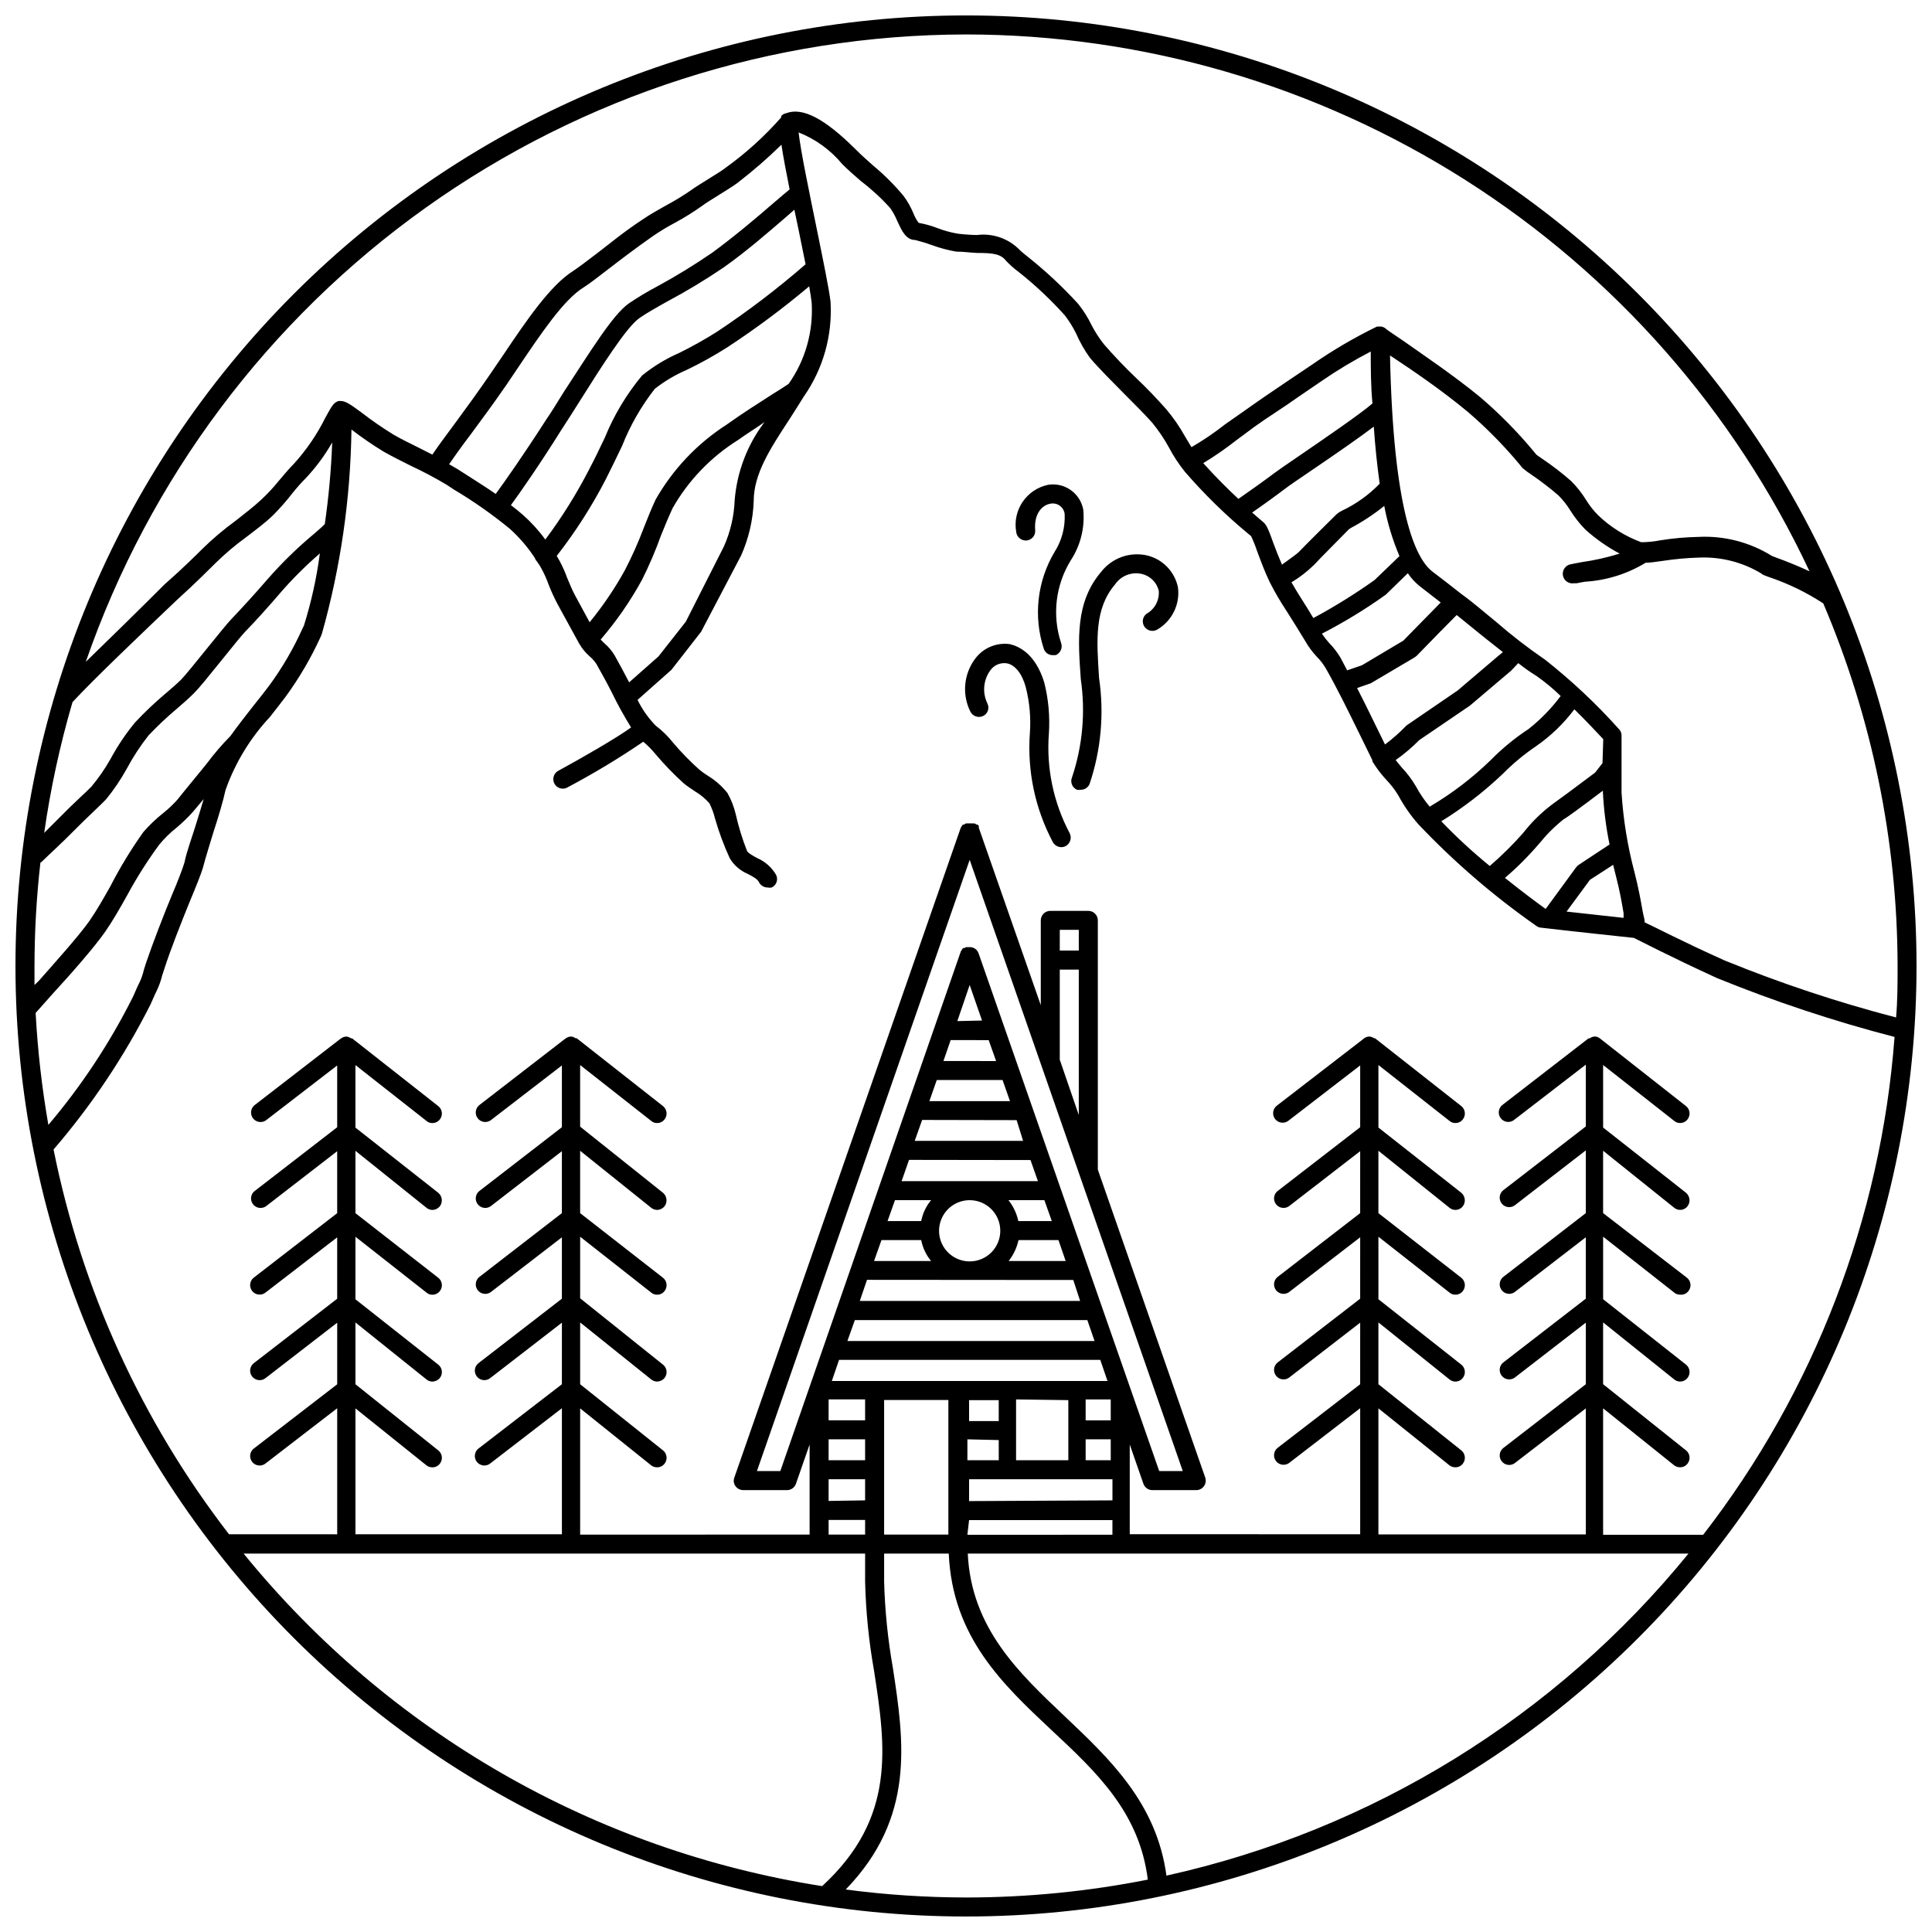 <?xml version="1.0" encoding="UTF-8"?>
<!-- Uploaded to: ICON Repo, www.iconrepo.com, Generator: ICON Repo Mixer Tools -->
<svg width="800px" height="800px" version="1.1" viewBox="144 144 512 512" xmlns="http://www.w3.org/2000/svg">
 <defs>
  <clipPath id="a">
   <path d="m148.09 148.09h503.81v503.81h-503.81z"/>
  </clipPath>
 </defs>
 <g clip-path="url(#a)">
  <path d="m400 148.09c-66.812 0-130.88 26.539-178.12 73.781s-73.781 111.31-73.781 178.12c0 66.809 26.539 130.88 73.781 178.12 47.242 47.242 111.31 73.781 178.12 73.781 66.809 0 130.88-26.539 178.12-73.781 47.242-47.242 73.781-111.31 73.781-178.12 0-66.812-26.539-130.88-73.781-178.12-47.242-47.242-111.31-73.781-178.12-73.781zm0 5.039c46.922 0.043 92.863 13.449 132.45 38.645 39.586 25.195 71.18 61.141 91.09 103.63-2.922-1.359-6.144-2.672-9.07-3.727l-0.906-0.352c-5.828-3.637-12.637-5.394-19.496-5.039-3.375 0.066-6.742 0.367-10.078 0.906-1.656 0.328-3.344 0.496-5.035 0.504-4.242-1.562-8.117-3.981-11.387-7.106-1.234-1.223-2.316-2.594-3.227-4.078-1.121-1.832-2.457-3.523-3.981-5.039-2.422-2.125-4.981-4.094-7.656-5.894-0.754-0.555-1.359-0.906-1.562-1.109l-0.707-0.855h0.004c-4.305-5.18-9.039-9.984-14.16-14.359-7.305-5.996-15.668-11.586-20.656-15.113-1.863-1.258-3.828-2.57-4.18-2.871-0.348-0.348-0.781-0.594-1.258-0.707-0.148-0.051-0.309-0.051-0.457 0-0.281-0.051-0.57-0.051-0.855 0-5.977 2.91-11.723 6.281-17.18 10.078l-6.297 4.231c-3.981 2.672-8.113 5.492-11.637 8.012l-5.039 3.527c-2.844 2.238-5.84 4.277-8.969 6.094l-1.664-2.769c-1.438-2.594-3.125-5.039-5.035-7.305-2.418-2.719-5.039-5.492-7.91-8.211s-6.047-6.047-8.566-8.969c-1.25-1.57-2.348-3.258-3.273-5.039-0.973-2.027-2.172-3.938-3.578-5.691-3.996-4.379-8.324-8.438-12.949-12.145-1.059-0.855-2.266-1.812-2.519-2.117l0.004 0.004c-2.957-3.051-7.176-4.527-11.387-3.981-1.684-0.035-3.367-0.152-5.039-0.355-1.824-0.309-3.613-0.797-5.34-1.461-1.633-0.625-3.32-1.098-5.039-1.41-0.59-0.785-1.062-1.648-1.41-2.57-0.664-1.586-1.508-3.09-2.519-4.481-2.445-2.953-5.16-5.668-8.109-8.113-1.613-1.41-3.223-2.871-4.734-4.383-8.16-8.113-14.008-11.133-18.289-9.523h-0.004c-0.523 0.09-1.004 0.355-1.359 0.758-0.023 0.117-0.023 0.234 0 0.352-4.367 4.977-9.285 9.438-14.66 13.301-0.906 0.754-2.769 1.863-4.535 2.973-1.762 1.109-3.68 2.266-4.684 3.023-2.156 1.484-4.391 2.848-6.703 4.082-2.168 1.211-4.383 2.469-6.144 3.68-5.039 3.324-8.715 6.398-11.941 8.867-3.223 2.469-5.039 3.828-6.398 4.734-6.144 3.828-12.496 13.25-18.641 22.371l-3.223 4.734c-3.273 4.785-6.5 9.219-9.32 13.047-2.82 3.828-4.586 6.144-6.195 8.566l-3.578-1.812c-2.418-1.211-4.734-2.316-6.801-3.527l-0.004-0.004c-2.938-1.816-5.777-3.781-8.512-5.894-2.871-2.117-4.18-3.023-5.543-2.973h-0.402c-1.309 0.402-1.762 1.211-3.477 4.332-2.219 4.488-5.051 8.641-8.414 12.344-1.258 1.258-2.57 2.82-3.93 4.434-1.438 1.789-3.004 3.473-4.688 5.039-2.066 1.914-4.484 3.777-6.801 5.594-3.098 2.25-6.027 4.727-8.766 7.406-1.41 1.41-5.039 5.039-10.078 9.473-6.496 6.496-14.305 14.152-20.855 20.504 16.809-48.5 48.301-90.566 90.098-120.36 41.801-29.793 91.836-45.836 143.17-45.902zm162.38 220.06c-0.25 0.16-0.473 0.367-0.652 0.605l-8.113 11.082c-1.41-1.008-5.691-4.133-10.781-8.211 3.285-2.836 6.352-5.918 9.168-9.219 1.898-2.344 4.043-4.473 6.398-6.348 0.656-0.301 4.18-2.871 10.379-7.559v0.301c0.23 4.691 0.82 9.359 1.766 13.957zm9.117 0 0.754 3.023c1.008 3.828 1.562 7.106 2.016 9.773v1.258l-15.113-1.664 6.195-8.414zm-2.82-26.953-1.965 2.519c-4.734 3.578-10.078 7.508-10.68 7.91-3.156 2.273-5.973 4.988-8.363 8.059-2.75 3.125-5.711 6.055-8.867 8.77-4.519-3.684-8.809-7.637-12.848-11.84 5.863-3.621 11.336-7.844 16.324-12.598 2.707-2.738 5.68-5.199 8.867-7.356 3.856-2.684 7.258-5.965 10.078-9.723 2.973 2.922 5.844 5.945 7.656 7.91zm-19.547-9.07c-3.641 2.391-7.019 5.16-10.074 8.266-4.879 4.746-10.309 8.891-16.172 12.34-1.387-1.652-2.602-3.441-3.629-5.34-1.059-1.82-2.324-3.512-3.777-5.035l-1.613-1.965c2.234-1.578 4.324-3.348 6.246-5.293l13.402-9.117 10.934-9.27 1.914-2.016c1.523 1.227 3.121 2.352 4.785 3.375 2.293 1.602 4.449 3.387 6.449 5.34-2.434 3.258-5.277 6.188-8.465 8.715zm-8.363-19.094-10.48 8.918-13.551 9.27c-1.758 1.828-3.664 3.516-5.691 5.039l-2.719-5.543c-1.512-3.125-3.074-6.297-4.684-9.422l3.629-1.258 11.688-6.902 0.504-0.402c3.981-4.133 8.363-8.566 10.578-10.781l7.203 5.844 5.039 3.981zm-24.887-4.281-10.934 6.5-3.93 1.359-1.812-3.426c-0.828-1.367-1.809-2.637-2.922-3.777-0.719-0.793-1.375-1.633-1.965-2.519 5.883-3.031 11.543-6.481 16.926-10.328l5.844-5.691v-0.004c0.91 1.367 2.031 2.574 3.328 3.578l5.391 4.18zm-7.609-16.07c-5.191 3.691-10.609 7.059-16.223 10.074-1.008-1.715-2.016-3.324-2.922-4.734s-2.016-3.223-2.871-4.734v-0.004c2.172-1.305 4.184-2.863 5.996-4.633 0.707-0.855 8.918-9.07 9.27-9.473l0.656-0.402c3.066-1.633 5.965-3.559 8.664-5.742 0.855 4.566 2.207 9.023 4.031 13.301zm-36.074-21.512c-2.672-2.469-5.844-5.594-9.32-9.473h0.004c3.074-1.871 6.039-3.922 8.867-6.148l4.684-3.477c3.477-2.519 7.609-5.039 11.539-7.859l6.348-4.332c4.148-2.852 8.473-5.441 12.945-7.758 0 4.383 0 9.02 0.453 13.754-2.871 2.57-13.855 10.078-19.445 13.906-3.273 2.215-5.793 3.981-6.602 4.586-2.164 1.66-7.707 5.59-9.469 6.797zm12.543-2.82c0.754-0.605 3.223-2.266 6.398-4.434 6.902-4.684 13-8.918 16.93-11.891 0.352 5.039 0.855 10.078 1.562 15.113h0.004c-2.894 2.992-6.309 5.434-10.078 7.203-0.492 0.238-0.949 0.543-1.359 0.906 0 0-8.113 8.012-10.078 10.078-0.352 0.352-2.266 1.762-4.383 3.273-0.855-1.965-1.613-3.93-2.215-5.543-1.258-3.477-1.812-5.039-2.82-5.793l-1.008-0.855-1.863-1.613c1.863-1.258 6.75-4.785 8.914-6.449zm-148.21-16.832c-7.777 5.004-14.223 11.812-18.793 19.852-1.008 2.168-2.066 4.734-3.125 7.457-1.453 3.859-3.133 7.625-5.035 11.285-2.684 4.856-5.805 9.461-9.32 13.754l-3.828-7.055c-0.855-1.562-1.461-3.176-2.117-4.684-0.727-2.035-1.656-3.996-2.773-5.844 4.977-6.383 9.344-13.215 13.051-20.406 1.461-2.871 2.871-5.844 4.281-8.766 2.148-5.426 5.066-10.52 8.664-15.113 2.609-2.043 5.473-3.734 8.516-5.039 3.672-1.773 7.238-3.758 10.68-5.945 7.555-4.953 14.805-10.355 21.715-16.172 0.301 1.812 0.555 3.375 0.656 4.383 0.457 7.637-1.691 15.207-6.098 21.461-1.109 0.754-2.519 1.664-4.332 2.769-3.426 2.219-7.707 4.891-12.141 8.062zm10.078-0.707-0.004 0.004c-4.559 6.004-7.301 13.191-7.91 20.707-0.16 4.242-1.137 8.414-2.871 12.293l-10.078 19.902-7.254 9.219-7.758 6.852c-1.211-2.316-2.469-4.684-3.828-7.106-0.723-1.219-1.641-2.309-2.719-3.223l-1.008-1.008c4.207-4.891 7.891-10.211 10.98-15.871 1.914-3.824 3.598-7.762 5.039-11.789 1.059-2.621 2.066-5.039 3.074-7.203v-0.004c4.188-7.328 10.125-13.504 17.281-17.984 2.367-1.711 5.035-3.324 7.051-4.785zm-12.594-23.93h-0.004c-3.258 2.055-6.621 3.938-10.078 5.644-3.508 1.535-6.793 3.535-9.773 5.945-4.121 4.949-7.449 10.508-9.875 16.473-1.359 2.871-2.769 5.793-4.231 8.566-3.332 6.453-7.191 12.621-11.539 18.438-1.734-2.391-3.731-4.586-5.945-6.547-0.957-0.855-2.066-1.715-3.176-2.57 2.621-3.578 7.809-11.035 13.504-20.152 1.562-2.367 3.074-4.785 4.637-7.254 5.844-9.27 12.496-19.801 15.922-22.168 1.715-1.211 4.281-2.672 7.254-4.332 5.199-2.766 10.242-5.812 15.113-9.121 6.195-4.383 11.992-9.473 16.273-13.148l2.418-2.117c0.352 1.715 0.707 3.426 1.109 5.289 0.656 3.223 1.309 6.348 1.863 9.168v0.004c-7.43 6.461-15.273 12.438-23.477 17.883zm-58.648 42.977c-2.769-1.914-5.691-3.727-8.414-5.492l-1.914-1.211-2.016-1.16c1.512-2.215 3.527-5.039 5.793-8.012 2.871-3.879 6.144-8.312 9.473-13.148l3.223-4.785c5.844-8.664 11.891-17.684 17.129-20.906 1.664-1.059 3.93-2.82 6.801-5.039 2.871-2.215 7.106-5.441 11.789-8.715h0.004c1.832-1.246 3.731-2.391 5.691-3.426 2.512-1.359 4.934-2.875 7.258-4.531 0.906-0.707 2.621-1.715 4.281-2.769 1.664-1.059 3.93-2.418 5.039-3.273v-0.004c4.055-3.129 7.926-6.492 11.586-10.078 0.453 3.074 1.211 7.055 2.168 11.84-1.258 1.008-2.769 2.367-4.637 3.93-4.18 3.629-10.078 8.613-15.871 12.848-4.66 3.203-9.488 6.164-14.457 8.867-2.633 1.391-5.191 2.918-7.66 4.586-4.231 2.973-10.078 12.543-17.332 23.629-1.512 2.418-3.074 5.039-4.586 7.203-5.84 9.117-10.98 16.426-13.348 19.648zm-112.15 55.168c5.691-6.144 18.438-18.289 27.762-27.156 5.039-4.535 8.613-8.211 10.078-9.621h-0.004c2.562-2.519 5.309-4.844 8.215-6.953 2.418-1.863 5.039-3.777 7.152-5.844 1.797-1.809 3.481-3.727 5.039-5.746 1.117-1.406 2.312-2.75 3.578-4.027 2.703-2.867 5.055-6.047 7-9.473-0.27 7.25-0.926 14.48-1.965 21.664-0.605 0.605-1.512 1.41-2.672 2.418h0.004c-4.562 3.777-8.809 7.926-12.695 12.395-3.273 3.777-6.449 7.254-9.422 10.379-1.008 1.059-3.426 4.031-6.195 7.457s-6.144 7.609-7.106 8.566c-0.957 0.957-2.719 2.469-4.18 3.727l-0.004-0.004c-2.816 2.379-5.492 4.918-8.008 7.609-2.477 3.004-4.652 6.246-6.5 9.672-1.457 2.582-3.144 5.027-5.039 7.305-0.855 0.957-5.039 4.684-8.211 7.961l-4.332 4.332c1.672-11.719 4.18-23.301 7.504-34.66zm-10.074 69.93c0.008-9.141 0.531-18.277 1.562-27.359 0.203-0.121 0.391-0.273 0.551-0.453 1.16-1.16 5.039-4.684 8.414-8.113 3.375-3.426 7.457-7.152 8.414-8.211 2.07-2.531 3.906-5.246 5.492-8.109 1.664-3.121 3.606-6.09 5.793-8.867 2.414-2.543 4.973-4.949 7.66-7.203 1.512-1.309 2.973-2.57 4.383-3.981s3.68-4.231 7.508-8.969c2.469-3.074 5.039-6.246 5.894-7.152 3.074-3.176 6.246-6.699 9.574-10.578l-0.004-0.004c3.211-3.684 6.68-7.137 10.379-10.328-0.855 6.492-2.269 12.898-4.231 19.145l-0.301 0.605h-0.004c-2.387 5.328-5.324 10.395-8.766 15.113-1.309 1.762-2.719 3.527-4.133 5.289-2.117 2.719-4.281 5.441-6.246 8.211v0.004c-2.285 2.316-4.406 4.793-6.348 7.406-2.215 2.769-5.039 6.098-7.758 9.523v-0.004c-1.129 1.262-2.359 2.422-3.68 3.477-1.91 1.516-3.684 3.203-5.289 5.039-3.242 4.555-6.156 9.336-8.715 14.309-1.914 3.426-3.777 6.648-5.594 9.27-2.719 3.879-9.219 11.133-13.504 15.973l-1.055 1.004v-5.035zm0.301 12.445 4.484-5.039c4.637-5.039 11.035-12.293 13.906-16.426 1.965-2.82 3.879-6.144 5.844-9.672 2.523-4.676 5.371-9.172 8.516-13.453 1.375-1.672 2.93-3.195 4.633-4.535 1.48-1.25 2.879-2.598 4.184-4.031l2.973-3.527c-0.656 2.266-1.461 4.785-2.266 7.406-0.809 2.621-2.269 6.602-2.824 9.371-0.352 1.258-1.762 5.039-3.273 8.516-2.316 5.594-5.039 12.645-6.902 18.086l-0.605 1.914c-0.238 1.078-0.594 2.125-1.059 3.125-0.301 0.605-0.805 1.613-1.762 3.879-6.102 12.211-13.645 23.648-22.473 34.059-1.715-9.816-2.844-19.727-3.375-29.676zm208.43 231.4c-60.23-9.438-114.84-40.824-153.31-88.117h164.7v7.457c0.191 7.906 0.984 15.789 2.367 23.578 3.074 20.051 5.945 38.992-13.754 57.082zm68.016-242.89v38.543l-5.039-14.66v-23.883zm-5.039-5.039v-5.492h5.039v5.492zm32.598 137.94h-6.246l-47.863-137.19c-0.336-1.016-1.297-1.691-2.367-1.66h-0.957l-0.453 0.25h-0.355c-0.102 0.125-0.184 0.258-0.25 0.402l-0.301 0.402-47.863 137.79h-6.199l56.379-161.97zm-81.668-23.879h-11.336l1.914-5.594h69.223l1.914 5.594zm19.547 5.039v35.668h-17.027v-35.668zm-31.738 26.754v-5.746h9.672v5.594zm9.672 5.039v3.879l-9.672-0.004v-3.879zm-9.672-15.824v-5.543h9.672v5.543zm0-10.578v-5.543h9.672v5.543zm42.422-100.76 1.965 5.543-13.957-0.004 1.914-5.543zm-8.312-5.039 3.273-9.574 3.273 9.422zm11.988 15.617 1.965 5.594h-21.363l1.965-5.594zm3.727 10.629 1.715 5.492h-28.719l1.965-5.543zm3.68 10.578 1.965 5.594-36.125 0.004 1.965-5.644zm-3.223 16.172-0.004 0.004c-0.434-2.023-1.328-3.922-2.617-5.543h9.523l1.965 5.543zm10.629 5.039 1.914 5.543h-15.113v0.004c1.277-1.629 2.172-3.523 2.617-5.543zm-15.418-2.519v0.004c0.02 3.285-1.941 6.258-4.973 7.531-3.027 1.27-6.523 0.59-8.855-1.727s-3.035-5.809-1.781-8.848c1.254-3.035 4.215-5.019 7.5-5.019 4.438 0 8.055 3.57 8.109 8.012zm-18.34-8.062v0.004c-1.324 1.598-2.227 3.504-2.617 5.543h-8.918l1.965-5.543zm-2.621 10.578 0.004 0.008c0.402 2.035 1.301 3.938 2.617 5.543h-15.113l1.965-5.543zm40.305 10.578 1.816 5.551h-58.391l1.914-5.594zm3.727 10.629 1.914 5.543h-65.496l1.965-5.543zm-5.039 21.211 0.004 15.93h-13.852v-16.121zm-26.301 5.543v-5.543h7.859v5.543zm7.859 5.039 0.008 5.348h-8.312v-5.543zm-7.859 21.211h37.988v3.879l-38.434 0.008zm0-5.039 0.008-5.785h37.988v5.594zm30.891-10.824v-5.543h6.648l0.004 5.543zm0-10.578v-5.543h6.648v5.543zm-31.688 126.45c-10.668-0.012-21.32-0.719-31.895-2.113 18.488-19.094 15.469-39.195 12.496-58.746-1.332-7.539-2.106-15.168-2.316-22.82v-7.457h17.129c0.957 22.117 14.309 34.66 27.258 46.805 11.992 11.184 23.277 21.816 25.492 39.598-15.863 3.141-31.996 4.727-48.164 4.734zm53.102-5.793c-2.621-19.297-15.113-30.984-26.953-42.219-11.84-11.234-24.789-23.227-25.695-43.125h190.99c-35.18 43.227-83.93 73.301-138.34 85.344zm142.22-90.332h-26.5v-33.504l18.844 15.113c0.449 0.34 1 0.516 1.562 0.504 0.77 0.012 1.5-0.344 1.965-0.957 0.855-1.086 0.676-2.66-0.402-3.523l-21.969-17.535v-16.375l18.844 15.113v0.004c0.516 0.426 1.184 0.621 1.848 0.547 0.664-0.078 1.27-0.422 1.68-0.949 0.855-1.09 0.676-2.664-0.402-3.527l-21.965-17.332-0.004-16.574 18.844 14.812c0.43 0.375 0.988 0.57 1.562 0.551 0.855 0.102 1.699-0.266 2.215-0.957 0.859-1.086 0.68-2.66-0.402-3.523l-22.219-17.133v-16.523l18.844 15.113c0.516 0.426 1.184 0.625 1.848 0.547 0.664-0.074 1.27-0.418 1.68-0.949 0.836-1.109 0.656-2.68-0.402-3.578l-21.965-17.281-0.004-16.574 18.844 14.812c0.43 0.375 0.988 0.574 1.562 0.555 0.77 0.012 1.5-0.344 1.965-0.957 0.855-1.086 0.676-2.66-0.402-3.527l-22.875-17.984c-0.355-0.254-0.773-0.41-1.207-0.453-0.531 0.004-1.043 0.18-1.465 0.504h-0.301l-22.672 17.531c-0.574 0.391-0.965 1-1.074 1.688-0.109 0.684 0.07 1.387 0.496 1.938 0.422 0.551 1.059 0.898 1.75 0.969 0.691 0.066 1.379-0.156 1.902-0.613l18.895-14.559v16.375l-21.965 16.977h-0.004c-1 0.875-1.148 2.379-0.332 3.434 0.812 1.055 2.305 1.293 3.406 0.543l18.895-14.609v16.625l-21.965 16.977-0.004 0.004c-1 0.875-1.148 2.379-0.332 3.434 0.812 1.055 2.305 1.293 3.406 0.547l18.895-14.559v16.27l-21.965 16.977-0.004 0.004c-1 0.875-1.148 2.379-0.332 3.434 0.812 1.055 2.305 1.293 3.406 0.547l18.895-14.609v16.32l-21.965 16.977-0.004 0.004c-1 0.875-1.148 2.379-0.332 3.434 0.812 1.055 2.305 1.293 3.406 0.547l18.895-14.559v33.402l-54.969-0.004v-33.402l18.844 15.113c0.449 0.34 1 0.516 1.562 0.504 0.77 0.012 1.5-0.344 1.965-0.957 0.855-1.086 0.676-2.66-0.402-3.523l-21.969-17.535v-16.375l18.844 15.113v0.004c0.516 0.426 1.184 0.621 1.848 0.547 0.668-0.078 1.273-0.422 1.68-0.949 0.855-1.09 0.676-2.664-0.402-3.527l-21.965-17.332-0.004-16.574 18.844 14.812c0.434 0.375 0.988 0.57 1.562 0.551 0.77 0.016 1.5-0.34 1.965-0.957 0.855-1.086 0.676-2.66-0.402-3.523l-21.969-17.133v-16.523l18.844 15.113c0.516 0.426 1.184 0.625 1.848 0.547 0.668-0.074 1.273-0.418 1.68-0.949 0.836-1.109 0.66-2.68-0.402-3.578l-21.965-17.281-0.004-16.574 18.844 14.812c0.434 0.375 0.988 0.574 1.562 0.555 0.77 0.012 1.5-0.344 1.965-0.957 0.855-1.086 0.676-2.66-0.402-3.527l-22.875-17.984h-0.25c-0.359-0.254-0.773-0.41-1.211-0.453-0.527 0.004-1.043 0.18-1.461 0.504-0.121 0.055-0.227 0.141-0.301 0.25l-22.672 17.48v0.004c-0.574 0.387-0.965 1-1.074 1.684-0.109 0.688 0.07 1.391 0.492 1.938 0.426 0.551 1.059 0.902 1.75 0.969 0.691 0.066 1.383-0.152 1.906-0.613l18.895-14.559v16.375l-21.965 16.977h-0.004c-1 0.879-1.148 2.383-0.336 3.434 0.816 1.055 2.309 1.293 3.41 0.547l18.895-14.609-0.004 16.422-21.965 16.977v0.004c-1 0.875-1.148 2.379-0.336 3.434 0.816 1.055 2.309 1.293 3.41 0.547l18.895-14.559-0.004 16.27-21.965 16.977v0.004c-1 0.875-1.148 2.379-0.336 3.434 0.816 1.055 2.309 1.293 3.41 0.547l18.895-14.609-0.004 16.32-21.965 16.93c-1 0.875-1.148 2.379-0.336 3.434 0.816 1.055 2.309 1.293 3.41 0.547l18.895-14.559v33.402l-61.066-0.004v-23.777l3.629 10.43v-0.004c0.359 1 1.309 1.664 2.367 1.664h11.641c0.805-0.004 1.562-0.398 2.031-1.059 0.469-0.656 0.594-1.5 0.336-2.266l-28.465-81.617v-66.051c0-0.668-0.266-1.309-0.738-1.781-0.473-0.473-1.113-0.738-1.781-0.738h-10.078c-1.391 0-2.519 1.129-2.519 2.519v22.469l-16.426-47.004h0.004c0.016-0.148 0.016-0.301 0-0.453l-0.301-0.402h-0.301l-0.504-0.301-0.758-0.004h-1.512c-0.195 0.055-0.371 0.156-0.504 0.305h-0.352l-0.301 0.402h-0.004c-0.066 0.16-0.148 0.312-0.254 0.453l-60 172.2c-0.289 0.758-0.176 1.609 0.301 2.266 0.48 0.664 1.246 1.055 2.066 1.059h11.586c1.062 0 2.008-0.664 2.367-1.664l3.629-10.43v23.879l-60.809 0.004v-33.453l18.844 15.113h-0.004c0.449 0.34 1 0.516 1.562 0.504 0.77 0.004 1.496-0.348 1.965-0.957 0.859-1.086 0.68-2.66-0.402-3.523l-21.965-17.535v-16.375l18.844 15.113-0.004 0.004c0.445 0.352 0.996 0.547 1.562 0.555 0.766-0.02 1.48-0.367 1.965-0.957 0.859-1.09 0.68-2.664-0.402-3.527l-21.965-17.586v-16.32l18.844 14.812h-0.004c0.434 0.375 0.992 0.57 1.562 0.551 0.77 0.004 1.496-0.348 1.965-0.957 0.859-1.086 0.68-2.66-0.402-3.523l-21.965-17.133v-16.523l18.844 15.113h-0.004c0.445 0.352 0.996 0.547 1.562 0.555 0.766-0.016 1.48-0.367 1.965-0.957 0.836-1.109 0.66-2.68-0.402-3.578l-21.965-17.531v-16.324l18.844 14.812h-0.004c0.434 0.375 0.992 0.574 1.562 0.555 0.77 0.004 1.496-0.352 1.965-0.957 0.859-1.086 0.68-2.66-0.402-3.527l-22.875-17.984h-0.301c-0.336-0.254-0.738-0.41-1.16-0.453-0.527 0.004-1.039 0.18-1.461 0.504l-0.352 0.25-22.621 17.48v0.004c-1 0.875-1.148 2.379-0.332 3.434 0.812 1.051 2.305 1.293 3.406 0.543l18.895-14.559v16.375l-21.965 16.977h-0.004c-1 0.879-1.148 2.383-0.332 3.434 0.812 1.055 2.305 1.293 3.406 0.547l18.895-14.609-0.004 16.422-21.965 16.977v0.004c-1 0.875-1.148 2.379-0.332 3.434 0.812 1.055 2.305 1.293 3.406 0.547l18.895-14.559-0.004 16.27-21.965 16.977v0.004c-0.574 0.391-0.965 1-1.074 1.688-0.109 0.684 0.07 1.387 0.496 1.938 0.422 0.547 1.059 0.898 1.75 0.965 0.691 0.07 1.379-0.152 1.902-0.609l18.895-14.609-0.004 16.32-21.965 16.93c-0.574 0.391-0.965 1-1.074 1.688-0.109 0.684 0.07 1.387 0.496 1.938 0.422 0.547 1.059 0.898 1.75 0.965 0.691 0.07 1.379-0.152 1.902-0.609l18.895-14.559v33.402l-54.715-0.004v-33.352l18.844 15.113h-0.004c0.453 0.34 1 0.516 1.562 0.504 0.77 0.004 1.496-0.348 1.965-0.957 0.859-1.086 0.68-2.66-0.402-3.523l-21.965-17.535v-16.375l18.844 15.113-0.004 0.004c0.445 0.352 0.996 0.547 1.562 0.555 0.766-0.02 1.48-0.367 1.965-0.957 0.859-1.09 0.68-2.664-0.402-3.527l-21.965-17.332v-16.574l18.844 14.812h-0.004c0.434 0.375 0.992 0.57 1.562 0.551 0.77 0.004 1.496-0.348 1.965-0.957 0.859-1.086 0.68-2.66-0.402-3.523l-21.965-17.133v-16.523l18.844 15.113h-0.004c0.445 0.352 0.996 0.547 1.562 0.555 0.766-0.016 1.48-0.367 1.965-0.957 0.836-1.109 0.66-2.68-0.402-3.578l-21.965-17.281v-16.574l18.844 14.812h-0.004c0.434 0.375 0.992 0.574 1.562 0.555 0.77 0.004 1.496-0.352 1.965-0.957 0.859-1.086 0.68-2.66-0.402-3.527l-22.871-17.984h-0.301-0.004c-0.336-0.254-0.738-0.41-1.156-0.453-0.531 0.004-1.043 0.18-1.461 0.504l-0.352 0.25-22.621 17.48-0.004 0.004c-1 0.875-1.148 2.379-0.332 3.434 0.812 1.051 2.305 1.293 3.406 0.543l18.895-14.559v16.375l-21.965 16.977h-0.004c-1 0.879-1.148 2.383-0.332 3.434 0.812 1.055 2.305 1.293 3.406 0.547l18.895-14.609v16.422l-21.965 16.977-0.004 0.004c-0.574 0.391-0.961 1-1.074 1.688-0.109 0.684 0.07 1.387 0.496 1.938 0.426 0.551 1.059 0.898 1.75 0.965 0.691 0.07 1.379-0.152 1.902-0.609l18.895-14.559v16.27l-21.965 16.977-0.004 0.004c-0.574 0.391-0.961 1-1.074 1.688-0.109 0.684 0.07 1.387 0.496 1.938 0.426 0.547 1.059 0.898 1.75 0.965 0.691 0.07 1.379-0.152 1.902-0.609l18.895-14.609v16.32l-21.965 16.93h-0.004c-0.574 0.391-0.961 1-1.074 1.688-0.109 0.684 0.07 1.387 0.496 1.938 0.426 0.547 1.059 0.898 1.75 0.965 0.691 0.07 1.379-0.152 1.902-0.609l18.895-14.559v33.402l-28.668-0.004c-23.145-29.953-39.059-64.852-46.5-101.97 10.117-11.754 18.762-24.695 25.742-38.543 0.906-2.117 1.359-3.074 1.664-3.68v0.004c0.578-1.23 1.035-2.512 1.359-3.832l0.605-1.863c1.613-5.039 4.434-12.141 6.699-17.734 1.812-4.332 3.074-7.508 3.527-9.07 0.754-2.871 1.762-6.047 2.719-9.219 1.359-4.18 2.57-8.16 3.273-11.387l0.004 0.004c2.547-7.172 6.543-13.738 11.738-19.297 1.41-1.812 2.871-3.629 4.18-5.391 3.644-4.992 6.766-10.344 9.32-15.973l0.25-0.605 0.004 0.004c4.977-17.652 7.617-35.875 7.859-54.211 2.731 2.098 5.574 4.047 8.516 5.844 2.215 1.258 4.637 2.469 7.152 3.727 3.258 1.516 6.438 3.195 9.523 5.039l1.914 1.258v0.004c5.207 3.094 10.176 6.582 14.863 10.426 2.543 2.289 4.777 4.894 6.648 7.762 0.105 0.344 0.297 0.656 0.555 0.906l0.805 1.211v-0.004c0.93 1.605 1.707 3.289 2.32 5.039 0.68 1.719 1.453 3.402 2.316 5.039l5.742 10.48v-0.004c0.746 1.293 1.699 2.449 2.82 3.426 0.684 0.586 1.277 1.262 1.766 2.016 1.461 2.621 2.82 5.039 4.133 7.656l-0.004 0.004c1.523 3.121 3.207 6.168 5.039 9.117-3.727 2.719-12.898 8.012-19.297 11.488-1.016 0.547-1.527 1.719-1.242 2.84s1.297 1.902 2.453 1.895c0.406 0.004 0.805-0.102 1.16-0.301 6.938-3.668 13.664-7.723 20.152-12.141 1.191 1.004 2.285 2.117 3.273 3.324 2.324 2.75 4.832 5.344 7.508 7.758 0.805 0.656 1.863 1.359 2.922 2.066 1.434 0.848 2.727 1.922 3.828 3.172 0.66 1.316 1.164 2.703 1.512 4.133 1.031 3.566 2.328 7.055 3.879 10.43 1.098 1.844 2.758 3.293 4.734 4.129 1.258 0.656 2.672 1.41 2.973 2.168 0.438 0.883 1.332 1.449 2.32 1.461 0.348 0.07 0.707 0.07 1.055 0 0.609-0.273 1.082-0.781 1.309-1.406 0.227-0.629 0.191-1.32-0.098-1.918-1.152-2-2.922-3.57-5.039-4.484-1.008-0.555-2.418-1.309-2.672-1.863h0.004c-1.262-3.195-2.269-6.477-3.023-9.824-0.465-1.938-1.195-3.805-2.168-5.543-1.414-1.766-3.117-3.285-5.039-4.484-0.844-0.512-1.652-1.082-2.418-1.715-2.519-2.246-4.875-4.672-7.051-7.254-1.309-1.641-2.812-3.113-4.484-4.383-1.973-2.008-3.606-4.32-4.836-6.852l8.969-7.961 7.859-10.078 10.578-20.152v0.004c2.055-4.59 3.203-9.535 3.375-14.562 0-7.203 4.535-14.055 9.27-21.312 1.309-2.066 2.672-4.133 3.981-6.297v0.004c5.148-7.356 7.652-16.234 7.106-25.191-0.402-3.426-1.965-10.984-3.727-19.648-1.762-8.664-4.18-20.152-4.734-25.191h-0.004c4.488 1.77 8.457 4.648 11.535 8.363 1.562 1.562 3.273 3.074 5.039 4.586 2.769 2.106 5.332 4.465 7.66 7.051 0.777 1.078 1.418 2.246 1.914 3.477 1.109 2.367 2.215 5.039 4.785 5.039 1.5 0.379 2.981 0.832 4.434 1.359 2.078 0.762 4.219 1.336 6.398 1.715 2.066 0 3.879 0.301 5.543 0.352 4.332 0 6.297 0.301 7.656 2.066 0.988 1.047 2.066 2.008 3.227 2.871 4.457 3.516 8.602 7.41 12.391 11.637 1.121 1.469 2.098 3.035 2.922 4.688 0.992 2.289 2.227 4.469 3.68 6.5 2.621 3.074 5.793 6.195 8.816 9.27 3.023 3.074 5.391 5.34 7.758 8.012v-0.004c1.656 2.031 3.125 4.207 4.383 6.5 1.203 2.281 2.621 4.441 4.234 6.449 5.129 5.93 10.738 11.422 16.777 16.426l0.754 0.605v-0.004c0.598 1.262 1.121 2.559 1.562 3.883 0.906 2.418 1.965 5.391 3.426 8.414v-0.004c1.316 2.586 2.781 5.09 4.383 7.508 1.562 2.469 3.176 5.039 5.039 8.113 0.84 1.473 1.855 2.844 3.023 4.078 0.887 0.895 1.664 1.895 2.316 2.973 3.074 5.391 5.945 11.285 8.766 17.027l3.629 7.406v0.305c1.098 1.809 2.379 3.496 3.828 5.039 1.168 1.227 2.199 2.578 3.074 4.031 1.469 2.727 3.242 5.277 5.289 7.606 9.492 10.016 19.977 19.047 31.285 26.953 0.336 0.262 0.738 0.418 1.16 0.453 6.75 0.805 21.867 2.418 24.688 2.719 1.863 0.906 9.773 5.039 21.867 10.578l-0.004 0.004c15.371 6.266 31.141 11.5 47.207 15.668-3.609 48.008-21.254 93.891-50.734 131.95zm5.695-152.2c-11.234-5.039-18.691-8.969-21.16-10.078 0-0.805-0.402-1.965-0.605-3.223-0.453-2.621-1.109-6.144-2.117-10.078-1.828-6.891-2.977-13.945-3.426-21.059v-15.113c0.023-0.637-0.215-1.254-0.652-1.715-5.977-6.68-12.52-12.832-19.551-18.387-4.539-3.106-8.895-6.473-13.047-10.078-2.871-2.316-5.945-5.039-9.168-7.356-2.469-1.965-5.039-3.93-7.609-5.894-4.734-3.527-10.48-16.426-11.336-57.332l0.555 0.352c5.039 3.324 13.148 8.816 20.152 14.66 4.891 4.203 9.422 8.805 13.551 13.754l0.805 1.008h0.004c0.762 0.66 1.57 1.266 2.418 1.812 2.488 1.691 4.879 3.523 7.152 5.492 1.215 1.215 2.281 2.566 3.176 4.031 1.141 1.82 2.473 3.508 3.981 5.039 2.754 2.477 5.797 4.606 9.066 6.348-3.289 1.027-6.66 1.785-10.074 2.266l-2.871 0.555c-1.395 0.238-2.328 1.559-2.094 2.949 0.238 1.391 1.559 2.324 2.949 2.09h0.707l2.117-0.402h-0.004c5.723-0.328 11.277-2.059 16.172-5.039 1.309 0 2.769-0.25 4.637-0.504 3.121-0.473 6.266-0.758 9.422-0.855 5.797-0.262 11.547 1.191 16.523 4.18 0.402 0.352 0.605 0.453 2.168 1.008 5.043 1.703 9.852 4.039 14.309 6.953 12.941 30.383 19.641 63.055 19.695 96.078 0 4.586 0 9.117-0.402 13.652-15.465-4.023-30.648-9.07-45.441-15.113z"/>
 </g>
 <path d="m402.42 318.58c-3.008 4.023-3.516 9.391-1.312 13.906 0.574 1.262 2.047 1.84 3.328 1.309 0.613-0.262 1.098-0.766 1.336-1.395 0.238-0.625 0.207-1.324-0.078-1.93-1.398-2.828-1.125-6.195 0.707-8.766 0.984-1.438 2.707-2.184 4.434-1.914 2.168 0.402 4.082 2.769 5.039 6.449h-0.004c0.992 3.93 1.352 7.996 1.059 12.039-0.73 10.023 1.383 20.047 6.098 28.918 0.457 0.797 1.297 1.293 2.215 1.312 0.422 0 0.84-0.102 1.211-0.305 1.203-0.684 1.648-2.199 1.008-3.426-4.297-8.117-6.203-17.289-5.492-26.449 0.297-4.555-0.125-9.129-1.258-13.551-2.367-7.609-6.75-9.523-9.117-10.078h-0.004c-3.535-0.477-7.051 1.012-9.168 3.879z"/>
 <path d="m456.17 299.64c-0.855-4.117-3.984-7.383-8.059-8.414-4.621-1.102-9.453 0.617-12.344 4.383-6.801 8.012-6.098 17.938-5.34 28.414 1.27 8.711 0.473 17.598-2.32 25.945-0.27 0.617-0.281 1.312-0.035 1.938 0.246 0.625 0.73 1.125 1.348 1.391 0.332 0.047 0.672 0.047 1.008 0 1.004 0.004 1.914-0.594 2.316-1.512 3.047-9.043 3.91-18.676 2.519-28.113-0.656-10.078-1.258-18.34 4.231-24.789 1.578-2.32 4.426-3.422 7.156-2.769 2.191 0.527 3.906 2.238 4.434 4.434 0.219 2.488-1.043 4.875-3.227 6.098-1.113 0.832-1.336 2.41-0.504 3.523 0.836 1.105 2.394 1.352 3.527 0.555 3.805-2.316 5.883-6.668 5.289-11.082z"/>
 <path d="m421.76 272.48c-5.711 1.191-9.453 6.691-8.461 12.445 0.133 1.379 1.336 2.402 2.719 2.316 0.668-0.051 1.289-0.367 1.727-0.879 0.434-0.512 0.648-1.172 0.59-1.844-0.352-4.383 1.812-6.699 4.133-7.055v0.004c0.852-0.145 1.723 0.062 2.418 0.578 0.695 0.512 1.148 1.285 1.258 2.141 0.176 3.555-0.758 7.078-2.668 10.078-4.613 7.731-5.664 17.082-2.871 25.645 0.328 1.027 1.289 1.719 2.367 1.711h0.805c1.273-0.535 1.898-1.98 1.41-3.273-2.41-7.332-1.449-15.359 2.621-21.918 2.57-3.949 3.723-8.656 3.273-13.348-0.793-4.371-4.934-7.305-9.32-6.602z"/>
</svg>